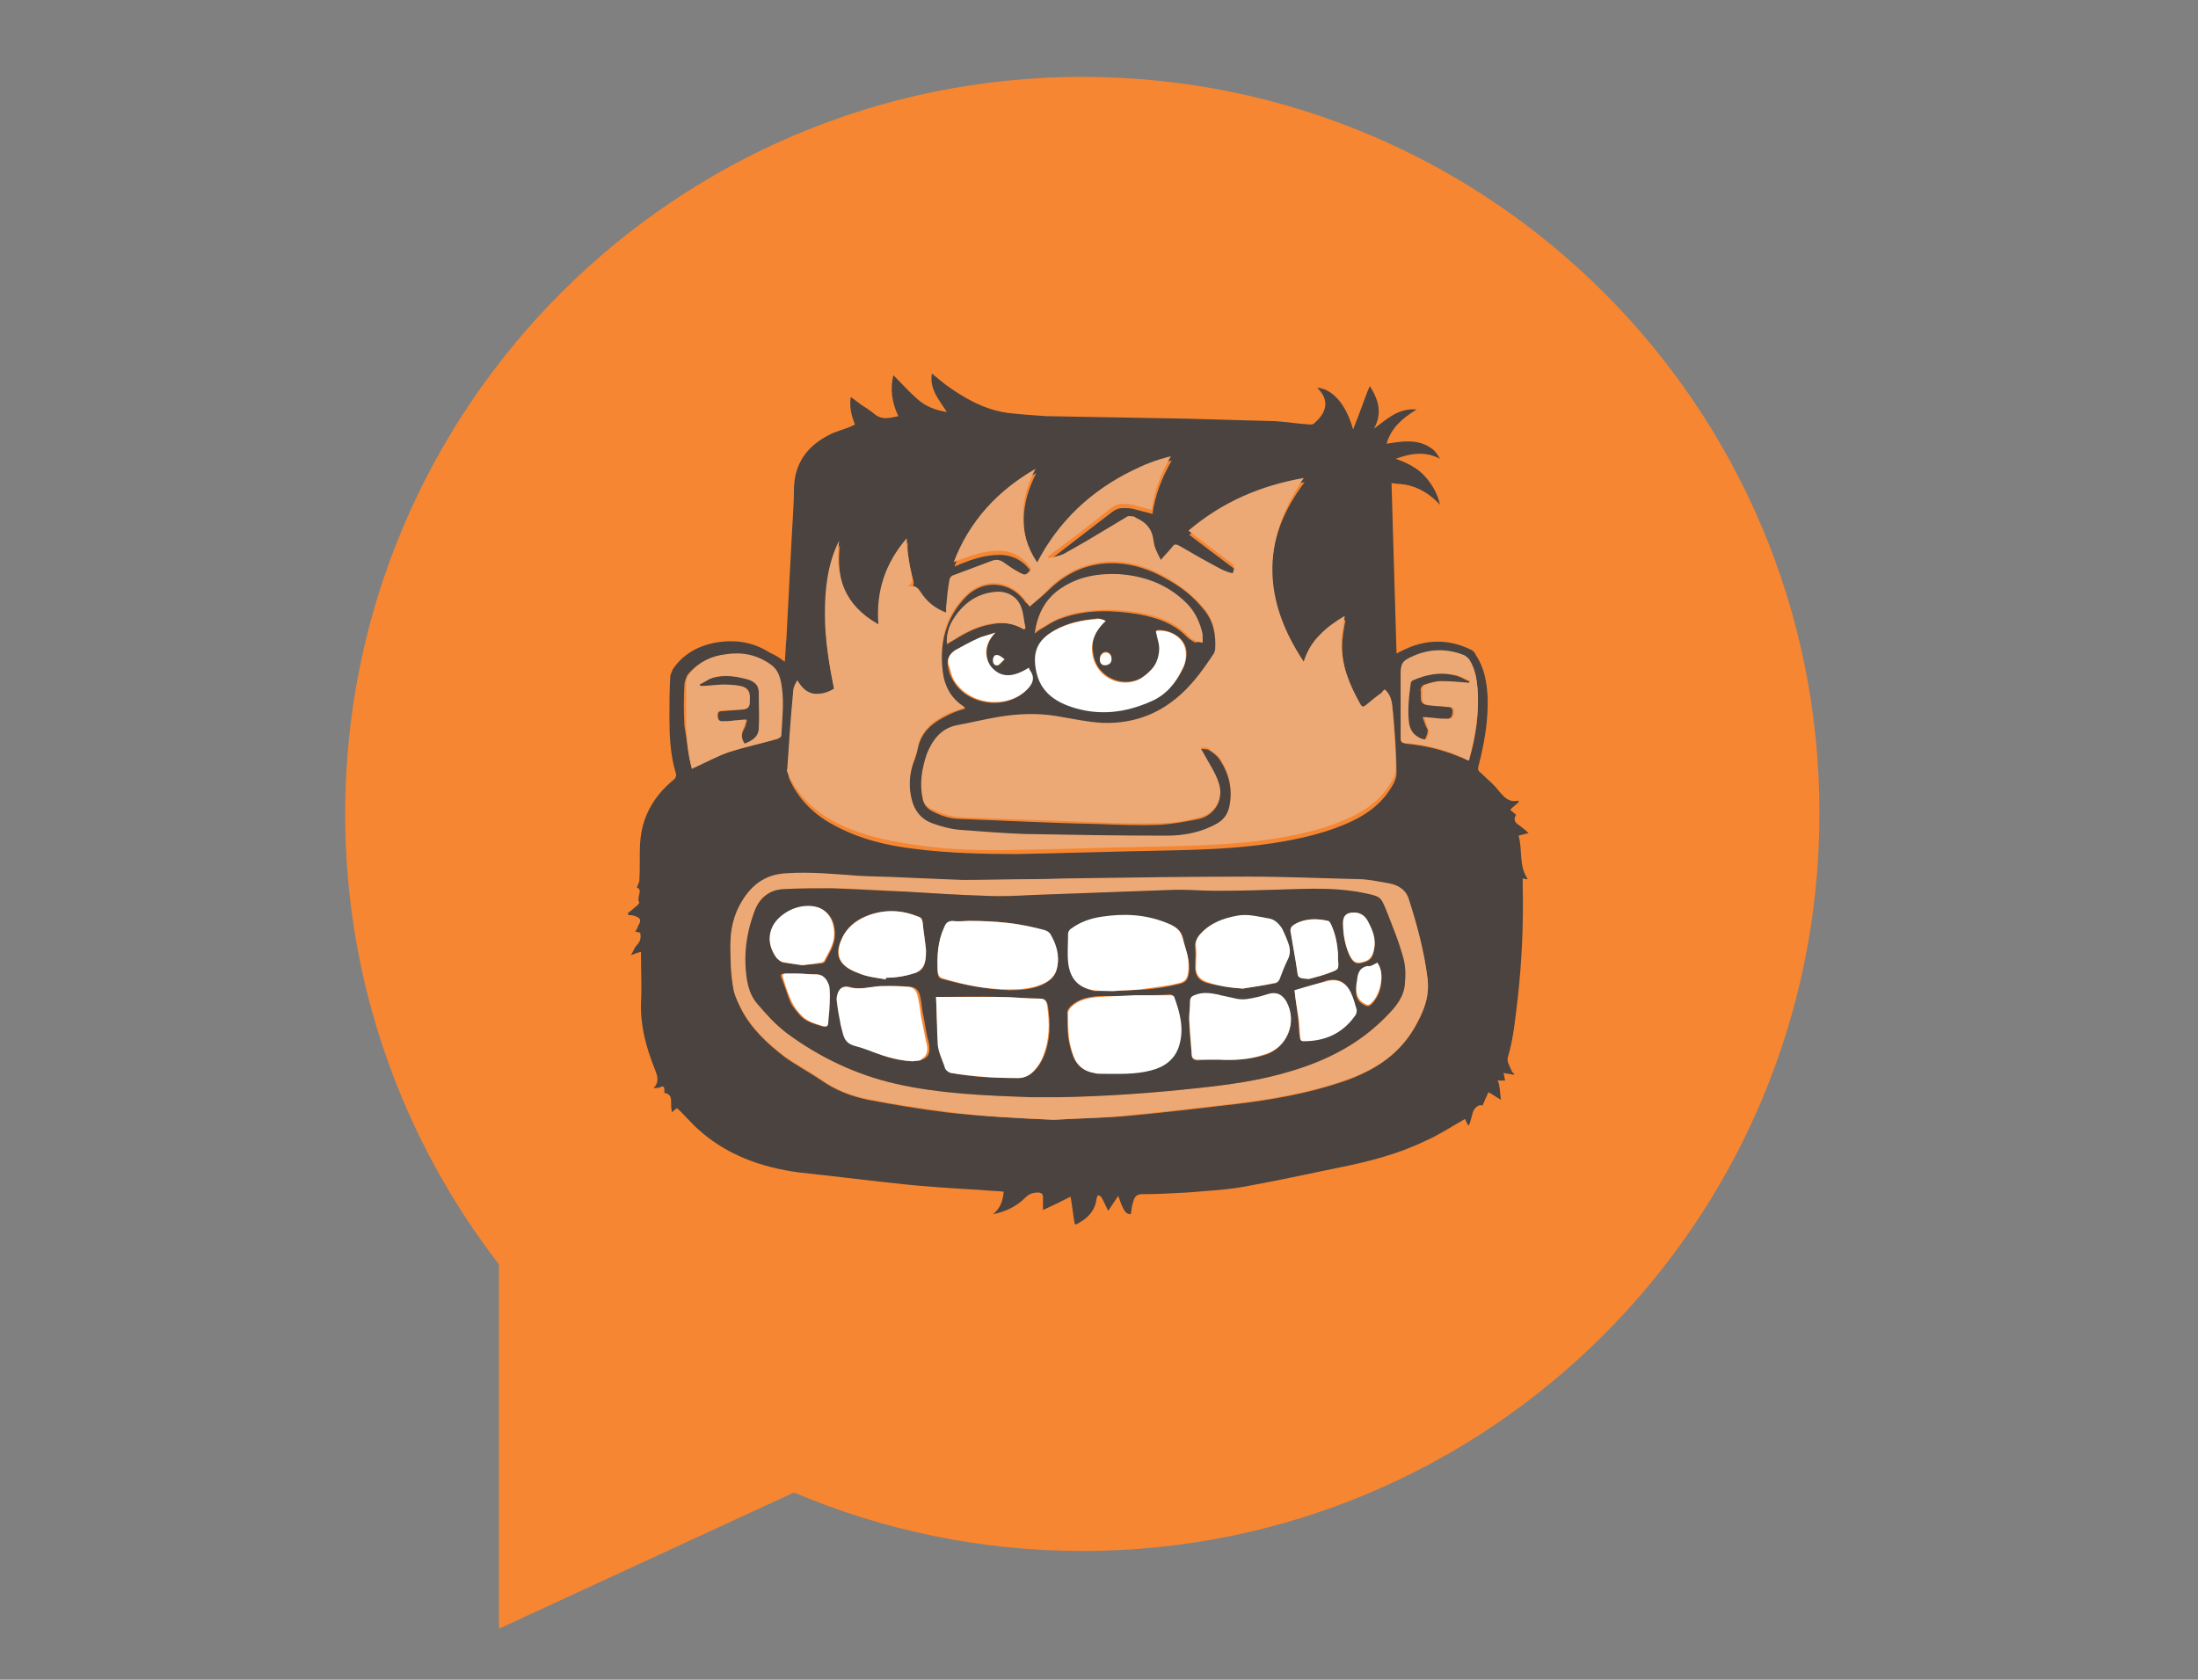 <?xml version="1.0" encoding="utf-8"?>
<!-- Generator: Adobe Illustrator 19.1.1, SVG Export Plug-In . SVG Version: 6.00 Build 0)  -->
<svg version="1.1" id="Calque_1" xmlns="http://www.w3.org/2000/svg" xmlns:xlink="http://www.w3.org/1999/xlink" x="0px" y="0px"
	 viewBox="0 0 263 201" style="enable-background:new 0 0 263 201;" xml:space="preserve">
<rect x="0" y="0" width="263" height="201" fill="#808080" stroke="none"/>
<style type="text/css">
	.st0{fill:#F68631;}
	.st1{fill:#4A433F;}
	.st2{fill:#ECA976;}
	.st3{fill:#FFFFFF;}
</style>
<path class="st0" d="M129.5,9.2c-48.7,0-88.2,39.5-88.2,88.2c0,20.3,6.9,39,18.4,53.9l0,0v43.6L95,178.6v0c10.6,4.5,22.3,7,34.5,7
	c48.7,0,88.2-39.5,88.2-88.2C217.8,48.7,178.3,9.2,129.5,9.2z"/>
<g id="logo">
	<path class="st1" d="M89.1,89c-0.4-0.6-0.4-1.2-0.1-1.7c0.2-0.3,0.2-0.6,0.4-1.1c-0.6,0-1,0.1-1.4,0.1c-0.5,0-1,0.1-1.5,0.1
		c-0.5,0-0.6-0.4-0.6-0.8c0-0.5,0.3-0.5,0.7-0.5c0.8-0.1,1.5-0.1,2.3-0.2c0.6-0.1,0.8-0.3,0.8-0.9c0,0,0-0.1,0-0.1
		c0.2-1.5-0.5-1.8-1.8-1.9c-1.3-0.1-2.5,0.1-3.8,0.1c-0.1,0-0.2,0-0.3,0c0-0.1-0.1-0.1-0.1-0.2c0.4-0.2,0.8-0.5,1.3-0.7
		c1.5-0.5,3-0.3,4.5,0.1c0.9,0.2,1.3,0.6,1.3,1.6c0,1.4,0.1,2.8,0,4.2C90.8,88.2,90,88.7,89.1,89z"/>
	<path class="st1" d="M93.9,79.2c0.1-1,0.1-1.9,0.2-2.8c0.2-3.8,0.4-7.7,0.6-11.5c0.1-2.2,0.3-4.3,0.3-6.5c0.1-3,1.6-5,4.1-6.3
		c0.9-0.5,1.9-0.7,2.8-1.1c0.1-0.1,0.3-0.1,0.4-0.2c-0.4-1-0.7-2.1-0.5-3.3c0.4,0.3,0.8,0.6,1.2,0.9c0.6,0.4,1.1,0.7,1.7,1.2
		c0.9,0.7,1.8,0.4,2.8,0.2c-0.8-1.6-1-3.3-0.6-4.9c0.9,0.9,1.8,1.9,2.8,2.8c1,0.9,2.2,1.4,3.6,1.6c-0.9-1.4-2.1-2.7-1.8-4.6
		c0.6,0.5,1.1,0.9,1.6,1.3c2.2,1.6,4.6,3,7.4,3.4c1.6,0.2,3.2,0.3,4.7,0.4c5.6,0.1,11.1,0.2,16.7,0.3c3.6,0.1,7.2,0.2,10.7,0.3
		c1.4,0.1,2.7,0.3,4.1,0.4c0.2,0,0.5,0,0.6-0.2c1.3-1.1,1.9-2.6,0.4-4.1c0,0-0.1-0.1-0.1-0.1c1.8,0.1,3.5,2,4.3,5
		c0.4-1,0.7-1.8,1-2.6c0.3-0.8,0.6-1.7,1-2.6c1.1,1.7,1.5,3.3,0.5,5.1c1.5-1.1,2.9-2.5,5.1-2.3c-1.6,1-3,2.1-3.6,4.1
		c1.9-0.3,3.7-0.6,5.3,0.5c0.5,0.3,0.8,0.8,1.1,1.3c-1.7-0.9-3.4-0.7-5.3,0c1.4,0.5,2.6,1.1,3.5,2.1c0.9,1,1.5,2.1,1.8,3.4
		c-1.1-1.2-2.5-2.1-4.1-2.4c-0.6-0.1-1.2-0.1-1.7-0.2c0.2,6.9,0.4,13.6,0.6,20.4c0.2-0.1,0.4-0.2,0.6-0.3c2.7-1.4,5.5-1.5,8.2-0.2
		c0.3,0.1,0.6,0.4,0.7,0.7c1,1.5,1.3,3.2,1.4,5c0.1,2.8-0.4,5.6-1.1,8.3c-0.1,0.4,0,0.6,0.3,0.8c0.7,0.7,1.5,1.3,2.1,2.1
		c0.6,0.7,1.2,1.5,2.4,1.2c0,0.1,0,0.1,0,0.2c-0.3,0.3-0.6,0.5-1,0.9c0.2,0.2,0.5,0.4,0.7,0.6c-0.3,0.5-0.2,0.9,0.3,1.2
		c0.4,0.3,0.8,0.6,1.2,1c-0.5,0.1-0.8,0.2-1.2,0.3c0.5,1.7,0,3.6,1.1,5.2c-0.2,0-0.2,0-0.3,0c-0.1,0-0.1-0.1-0.3-0.1
		c0,0.3,0,0.6,0,0.9c0.1,4.5-0.1,9-0.6,13.5c-0.3,2.4-0.5,4.8-1.2,7.1c-0.1,0.5,0.3,1.1,0.5,1.6c0,0.1,0.2,0.2,0.3,0.3
		c0,0,0,0.1-0.1,0.1c-0.4-0.1-0.8-0.1-1.2-0.2c0.1,0.3,0.1,0.6,0.2,0.9c-0.1,0-0.1,0-0.1,0c-0.3,0-0.5,0-0.8,0
		c0.1,0.2,0.2,0.5,0.2,0.7c0.1,0.5,0.1,1,0.2,1.6c-0.6-0.3-0.9-0.6-1.5-0.9c-0.3,0.6-0.5,1.1-0.7,1.6c-0.4-0.2-1,0.2-1.2,0.9
		c-0.1,0.4-0.2,0.8-0.3,1.1c0,0.1-0.1,0.3-0.2,0.4c-0.2-0.3-0.3-0.6-0.4-0.8c-1.6,0.9-3.1,1.9-4.7,2.6c-3.3,1.6-6.8,2.5-10.3,3.2
		c-3.8,0.8-7.6,1.6-11.4,2.3c-2.2,0.4-4.5,0.5-6.8,0.7c-1.8,0.1-3.6,0.2-5.5,0.2c-0.6,0-0.9,0.4-1,0.9c-0.2,0.5-0.2,1-0.3,1.5
		c-0.6,0-0.8-0.5-1-0.9c-0.2-0.4-0.3-0.8-0.5-1.3c-0.4,0.6-0.8,1.2-1.2,1.8c-0.3-0.6-0.5-1.1-0.8-1.6c-0.1-0.2-0.3-0.2-0.4-0.3
		c-0.1,0.2-0.2,0.3-0.2,0.5c-0.2,1.5-1.2,2.4-2.4,3c-0.1,0-0.2,0-0.2,0c-0.2-1.1-0.3-2.2-0.5-3.3c-1.2,0.6-2.2,1.1-3.3,1.6
		c0-0.5,0-1,0-1.5c0-0.4-0.1-0.5-0.5-0.6c-0.6,0-1.1,0.1-1.6,0.6c-1.1,1.1-2.4,1.7-3.9,2c0.9-0.7,1.2-1.6,1.3-2.7
		c-0.9-0.1-1.8-0.1-2.7-0.2c-3.4-0.2-6.8-0.4-10.3-0.8c-3.8-0.4-7.7-0.9-11.5-1.3c-4.5-0.6-8.7-2.1-12.1-5.2
		c-0.9-0.8-1.6-1.7-2.5-2.5c-0.1,0.1-0.3,0.2-0.6,0.5c-0.1-0.5-0.1-0.9-0.1-1.4c0-0.5-0.3-0.9-0.8-0.9c0-0.1,0-0.3,0-0.4
		c0-0.3-0.1-0.5-0.5-0.3c-0.2,0.1-0.5,0.1-0.8,0.1c0.8-0.8,0.4-1.6,0.1-2.4c-1-2.5-1.7-5.1-1.6-7.9c0.1-1.8,0-3.5,0-5.3
		c0-0.2,0-0.4,0-0.7c-0.4,0.1-0.7,0.2-1.2,0.4c0.3-0.5,0.4-0.9,0.7-1.2c0.5-0.5,0.5-1,0.4-1.5c-0.2,0-0.3-0.1-0.6-0.1
		c0.2-0.3,0.3-0.5,0.4-0.8c0.4-0.6,0.2-0.9-0.5-1.1c-0.2-0.1-0.5-0.1-0.7-0.1c0-0.1-0.1-0.1-0.1-0.2c0.4-0.3,0.7-0.6,1.1-0.9
		c0.1-0.1,0.3-0.3,0.3-0.4c-0.4-0.6,0.5-1.5-0.3-1.8c0.1-0.3,0.3-0.6,0.3-0.8c0.1-1.5,0-3.1,0.1-4.6c0.2-3,1.6-5.5,3.9-7.4
		c0.4-0.3,0.5-0.6,0.3-1.1c-0.6-2.1-0.7-4.3-0.7-6.5c0-1.6,0-3.2,0.1-4.8c0-0.3,0.2-0.6,0.3-0.9c1.2-1.8,3-2.8,5.1-3.2
		c2.3-0.4,4.5-0.1,6.5,1.2C93,78.5,93.4,78.8,93.9,79.2z M156,79.2c-4.8-7.1-5.4-14.2,0.1-21.5c-5.3,0.9-9.8,2.8-13.8,6.3
		c1.7,1.3,3.3,2.5,4.9,3.7c0.7,0.5,0.7,0.5,0.4,1.4c-0.5-0.2-1-0.3-1.4-0.5c-1.7-0.9-3.4-1.9-5-2.8c-0.3-0.2-0.5-0.2-0.8,0.1
		c-0.4,0.5-0.8,1-1.4,1.6c-0.3-0.9-0.8-1.6-0.9-2.3c-0.1-1.4-0.9-2.1-2-2.7c-0.1-0.1-0.3-0.2-0.4-0.2c-0.2,0-0.6-0.1-0.7,0
		c-0.7,0.4-1.4,0.8-2,1.2c-1.8,1-3.5,2.1-5.3,3.1c-0.6,0.3-1.4,0.5-2.1,0.7c0-0.1,0-0.1-0.1-0.2c0.3-0.2,0.6-0.5,0.9-0.7
		c2.2-1.7,4.3-3.3,6.5-5c0.5-0.4,0.9-0.6,1.5-0.6c0.4,0,0.8,0,1.2,0.1c0.8,0.2,1.5,0.4,2.3,0.6c0.3-2.2,1.1-4.3,2.3-6.4
		c-1.7,0.4-3.2,1-4.6,1.7c-4.9,2.4-8.8,5.9-11.4,11c-1.2-1.8-1.7-3.6-1.7-5.6c0-2,0.6-3.8,1.5-5.6c-4.5,2.6-7.9,6.1-9.8,11.2
		c0.3-0.1,0.5-0.2,0.7-0.3c1.5-0.6,3-1.1,4.7-1.1c1.7,0,3,0.8,3.9,2.2c-0.7,0.8-0.7,0.8-1.6,0.3c-0.6-0.3-1.1-0.7-1.7-1.1
		c-0.4-0.3-0.9-0.4-1.4-0.2c-1.6,0.6-3.2,1.2-4.8,1.8c-0.2,0.1-0.3,0.3-0.3,0.5c-0.2,1.1-0.3,2.2-0.4,3.3c0,0.2,0,0.3,0,0.6
		c-1.3-0.5-2.4-1.3-3-2.4c-0.4-0.6-0.7-0.9-1.4-0.7c0,0-0.1,0-0.1-0.1c0.8-0.5,0.5-1.1,0.3-1.8c-0.2-0.7-0.3-1.5-0.4-2.2
		c-0.1-0.5-0.1-1-0.1-1.7c-2.6,3-3.7,6.3-3.4,10.3c-4-2.3-5.2-5.8-4.7-10c-1.4,2.8-1.7,5.7-1.7,8.8c0,3,0.5,6,1.1,8.9
		c-0.8,0.4-1.6,0.7-2.5,0.6c-0.9-0.1-1.4-0.8-1.9-1.6c-0.2,0.5-0.4,0.9-0.5,1.4c-0.2,3.1-0.5,6.1-0.7,9.2c0,0.2,0.1,0.4,0.1,0.6
		c1.1,2.5,2.9,4.3,5.3,5.6c3.1,1.7,6.4,2.5,9.9,2.9c4,0.5,8.1,0.6,12.1,0.6c5.6-0.1,11.3-0.3,16.9-0.4c4.6-0.1,9.1-0.2,13.7-0.9
		c3.2-0.5,6.4-1.2,9.4-2.6c1.7-0.8,3.3-1.9,4.4-3.5c0.5-0.7,1-1.5,1-2.3c0-2.4-0.2-4.8-0.4-7.2c-0.1-0.8-0.2-1.6-0.9-2.3
		c-0.2,0.2-0.3,0.3-0.4,0.4c-0.6,0.5-1.2,1-1.9,1.5c-0.2,0.2-0.4,0.1-0.6-0.1c-1.3-2.3-2.3-4.7-2.3-7.4c0-1.1,0.2-2.2,0.4-3.2
		C158.8,74.9,156.8,76.5,156,79.2z M126.1,134c3.1-0.2,6.2-0.2,9.3-0.5c4.2-0.4,8.5-0.9,12.7-1.4c4.1-0.5,8.1-1.2,12.1-2.5
		c3.7-1.2,6.9-3,9-6.5c1.1-1.9,1.9-3.8,1.6-6c-0.4-3.2-1.3-6.3-2.2-9.3c-0.4-1.2-1.3-1.8-2.4-2c-1.2-0.2-2.4-0.5-3.7-0.5
		c-4.4-0.2-8.8-0.3-13.2-0.3c-6.8,0-13.6,0.1-20.4,0.2c-1.7,0-3.5,0.1-5.2,0.1c-2.8,0-5.6,0.1-8.5,0.1c-2.4,0-4.8-0.2-7.2-0.3
		c-1.8-0.1-3.5-0.1-5.3-0.2c-2.9-0.1-5.7-0.4-8.6-0.3c-2.4,0.1-4.1,1.3-5.3,3.3c-1,1.6-1.4,3.4-1.4,5.3c0,1.6,0,3.3,0.3,4.8
		c0.1,1,0.6,1.9,1,2.8c1.2,2.3,3.1,4.1,5.2,5.7c1.4,1,2.9,1.8,4.4,2.8c1.7,1.2,3.6,1.9,5.5,2.3c3.1,0.6,6.2,1.1,9.3,1.5
		C117.4,133.6,121.7,133.8,126.1,134z M82.8,92c0.2-0.1,0.3-0.2,0.4-0.2c1.3-0.6,2.6-1.3,4-1.8c1.8-0.6,3.7-1,5.6-1.5
		c0.3-0.1,0.5-0.1,0.5-0.5c0.1-2.2,0.4-4.3-0.1-6.5c-0.2-0.8-0.5-1.4-1.2-1.9c-1.6-1.2-3.4-1.5-5.4-1.2c-1.6,0.2-3.1,0.9-4.2,2.2
		c-0.3,0.3-0.4,0.8-0.5,1.2c-0.1,1.7-0.1,3.4,0,5.1C82.2,88.5,82.3,90.2,82.8,92z M175.7,91c0.1-0.1,0.1-0.1,0.1-0.1
		c0.8-2.7,1.2-5.5,1-8.3c-0.1-1.3-0.3-2.5-1-3.6c-0.1-0.2-0.3-0.4-0.6-0.5c-2-0.8-4.1-0.8-6.1,0.1c-1.4,0.6-1.5,0.9-1.5,2.4
		c0,2.4,0.1,4.9,0,7.3c0,0.5,0.1,0.6,0.6,0.7c2.2,0.2,4.4,0.7,6.5,1.6C175.1,90.7,175.4,90.9,175.7,91z"/>
	<path class="st2" d="M156,79.2c0.8-2.6,2.7-4.2,4.9-5.5c-0.1,1.1-0.4,2.1-0.4,3.2c0,2.7,1,5.1,2.3,7.4c0.2,0.3,0.3,0.3,0.6,0.1
		c0.6-0.5,1.2-1,1.9-1.5c0.1-0.1,0.2-0.3,0.4-0.4c0.7,0.6,0.9,1.5,0.9,2.3c0.2,2.4,0.4,4.8,0.4,7.2c0,0.8-0.5,1.6-1,2.3
		c-1.1,1.6-2.7,2.7-4.4,3.5c-3,1.4-6.1,2.1-9.4,2.6c-4.5,0.7-9.1,0.8-13.7,0.9c-5.6,0.1-11.3,0.3-16.9,0.4c-4,0.1-8.1,0-12.1-0.6
		c-3.4-0.5-6.8-1.2-9.9-2.9c-2.3-1.3-4.2-3.1-5.3-5.6c-0.1-0.2-0.2-0.4-0.1-0.6c0.2-3.1,0.4-6.1,0.7-9.2c0-0.5,0.2-0.9,0.5-1.4
		c0.5,0.8,1,1.4,1.9,1.6c0.9,0.1,1.7-0.1,2.5-0.6c-0.6-2.9-1.1-5.9-1.1-8.9c0-3,0.3-6,1.7-8.8c-0.5,4.3,0.6,7.7,4.7,10
		c-0.3-3.9,0.8-7.3,3.4-10.3c0,0.7,0,1.2,0.1,1.7c0.1,0.7,0.2,1.5,0.4,2.2c0.1,0.7,0.4,1.3-0.3,1.8c0.1,0.1,0.1,0.1,0.1,0.1
		c0.7-0.2,1,0.1,1.4,0.7c0.7,1.1,1.7,1.9,3,2.4c0-0.2,0-0.4,0-0.6c0.1-1.1,0.2-2.2,0.4-3.3c0-0.2,0.2-0.4,0.3-0.5
		c1.6-0.6,3.2-1.2,4.8-1.8c0.5-0.2,1-0.1,1.4,0.2c0.6,0.4,1.1,0.8,1.7,1.1c0.9,0.5,0.9,0.5,1.6-0.3c-0.9-1.4-2.2-2.2-3.9-2.2
		c-1.6,0-3.1,0.5-4.7,1.1c-0.2,0.1-0.4,0.1-0.7,0.3c1.9-5,5.3-8.6,9.8-11.2c-0.9,1.8-1.5,3.6-1.5,5.6c0,2,0.5,3.8,1.7,5.6
		c2.6-5,6.5-8.6,11.4-11c1.4-0.7,2.9-1.3,4.6-1.7c-1.2,2.1-2,4.1-2.3,6.4c-0.8-0.2-1.5-0.4-2.3-0.6c-0.4-0.1-0.8-0.1-1.2-0.1
		c-0.6,0-1,0.2-1.5,0.6c-2.1,1.7-4.3,3.4-6.5,5c-0.3,0.2-0.6,0.5-0.9,0.7c0,0.1,0,0.1,0.1,0.2c0.7-0.2,1.5-0.3,2.1-0.7
		c1.8-1,3.5-2,5.3-3.1c0.7-0.4,1.3-0.8,2-1.2c0.2-0.1,0.5,0,0.7,0c0.2,0,0.3,0.2,0.4,0.2c1.1,0.5,1.9,1.3,2,2.7
		c0.1,0.8,0.5,1.5,0.9,2.3c0.5-0.6,1-1.1,1.4-1.6c0.2-0.3,0.4-0.3,0.8-0.1c1.7,1,3.3,1.9,5,2.8c0.4,0.2,0.9,0.4,1.4,0.5
		c0.3-0.9,0.3-0.9-0.4-1.4c-1.6-1.2-3.2-2.4-4.9-3.7c4-3.4,8.6-5.4,13.8-6.3C150.7,65,151.3,72.1,156,79.2z M123.2,72.6
		c-0.2-0.3-0.3-0.5-0.4-0.6c-1.7-2.6-5-3-7.2-0.8c-2.5,2.4-3.2,5.5-2.8,8.9c0.2,1.8,1,3.3,2.6,4.3c0.1,0,0.1,0.1,0.1,0.2
		c-0.6,0.3-1.3,0.5-1.9,0.7c-1.9,0.9-3.4,2-3.8,4.2c-0.1,0.5-0.3,1.1-0.5,1.6c-0.3,1.1-0.5,2.2-0.4,3.3c0.2,1.7,0.8,3.1,2.6,3.9
		c1.1,0.4,2.2,0.8,3.3,0.8c2.6,0.2,5.2,0.4,7.8,0.5c5.7,0.1,11.3,0.2,17,0.2c2.1,0,4.2-0.4,6.1-1.5c0.8-0.4,1.3-1.1,1.4-2
		c0.4-2,0-3.8-1.1-5.5c-0.3-0.5-0.9-0.8-1.3-1.2c-0.2-0.2-0.6-0.1-1-0.2c0.2,0.3,0.3,0.5,0.4,0.7c0.6,1.1,1.3,2.2,1.7,3.3
		c0.7,2-0.3,3.9-2.3,4.4c-1.5,0.4-3.1,0.7-4.7,0.7c-2.5,0.1-5.1,0-7.6-0.1c-5.4-0.2-10.9-0.4-16.3-0.6c-1.3-0.1-2.4-0.5-3.5-1
		c-0.6-0.3-0.9-0.7-1-1.4c-0.4-1.9-0.2-3.7,0.5-5.4c0.6-1.7,1.6-2.9,3.5-3.4c1.7-0.4,3.3-0.8,5-1c2.3-0.3,4.7-0.5,7.1-0.1
		c1.8,0.3,3.6,0.8,5.4,0.8c2.9,0.1,5.6-0.6,8-2.3c2.3-1.6,3.9-3.8,5.4-6.1c0.1-0.1,0.1-0.2,0.1-0.4c0.1-1.7-0.2-3.4-1.4-4.8
		c-1.3-1.5-2.7-2.6-4.4-3.6c-1.9-1.1-3.9-1.8-6.1-1.9c-3-0.1-5.7,1-7.9,3.1C124.8,71.2,124,71.9,123.2,72.6z"/>
	<path class="st2" d="M126.1,134c-4.3-0.2-8.7-0.4-13-1c-3.1-0.4-6.2-0.9-9.3-1.5c-2-0.4-3.8-1.1-5.5-2.3c-1.4-1-3-1.8-4.4-2.8
		c-2.1-1.6-4-3.4-5.2-5.7c-0.5-0.9-0.9-1.9-1-2.8c-0.2-1.6-0.3-3.2-0.3-4.8c0-1.9,0.4-3.7,1.4-5.3c1.2-2,2.9-3.2,5.3-3.3
		c2.9-0.2,5.8,0.1,8.6,0.3c1.8,0.1,3.5,0.1,5.3,0.2c2.4,0.1,4.8,0.2,7.2,0.3c2.8,0,5.6-0.1,8.5-0.1c1.7,0,3.5-0.1,5.2-0.1
		c6.8-0.1,13.6-0.2,20.4-0.2c4.4,0,8.8,0.2,13.2,0.3c1.2,0,2.5,0.3,3.7,0.5c1.1,0.2,2.1,0.8,2.4,2c1,3.1,1.8,6.1,2.2,9.3
		c0.3,2.3-0.5,4.1-1.6,6c-2.1,3.6-5.3,5.3-9,6.5c-3.9,1.3-8,2-12.1,2.5c-4.2,0.5-8.5,1-12.7,1.4C132.3,133.8,129.2,133.8,126.1,134z
		 M126.7,131.3c5.6-0.1,11.1-0.5,16.7-1.1c3.7-0.4,7.4-0.9,11-2c4.4-1.3,8.3-3.3,11.5-6.6c1.1-1.1,2.1-2.3,2.2-3.9
		c0-1,0.1-2.1-0.2-3.1c-0.6-1.9-1.3-3.8-2-5.6c-0.7-1.7-0.7-1.7-2.5-2.1c-2.8-0.6-5.7-0.6-8.5-0.5c-3.1,0.1-6.2,0.2-9.4,0.2
		c-1.8,0-3.7-0.1-5.5-0.1c-5.5,0.2-10.9,0.4-16.4,0.6c-1.9,0.1-3.7,0.1-5.6,0.1c-3.2-0.1-6.4-0.3-9.6-0.5c-2.9-0.2-5.9-0.4-8.8-0.4
		c-2-0.1-3.9,0-5.9,0.1c-1.7,0.1-2.8,1-3.4,2.6c-0.8,2.1-1.2,4.2-1.1,6.5c0.1,1.6,0.3,3.3,1.4,4.6c1.1,1.3,2.2,2.5,3.5,3.5
		c3.9,2.9,8.3,5,13.1,6.1c5.3,1.2,10.8,1.4,16.2,1.6C124.5,131.3,125.6,131.3,126.7,131.3z"/>
	<path class="st2" d="M82.8,92c-0.5-1.7-0.6-3.4-0.7-5.2c0-1.7,0-3.4,0-5.1c0-0.4,0.2-0.9,0.5-1.2c1.1-1.3,2.5-2,4.2-2.2
		c1.9-0.3,3.7,0,5.4,1.2c0.7,0.5,1,1.1,1.2,1.9c0.5,2.2,0.2,4.3,0.1,6.5c0,0.4-0.3,0.4-0.5,0.5C91,89,89.1,89.4,87.2,90
		c-1.4,0.5-2.7,1.2-4,1.8C83.1,91.8,83,91.9,82.8,92z M89.1,89c0.9-0.4,1.7-0.8,1.7-1.9c0.1-1.4,0-2.8,0-4.2c0-0.9-0.5-1.3-1.3-1.6
		c-1.5-0.4-3-0.7-4.5-0.1c-0.4,0.2-0.8,0.5-1.3,0.7c0,0.1,0.1,0.1,0.1,0.2c0.1,0,0.2,0,0.3,0c1.3-0.1,2.5-0.3,3.8-0.1
		c1.2,0.1,1.9,0.4,1.8,1.9c0,0,0,0.1,0,0.1c0,0.6-0.2,0.8-0.8,0.9C88,84.9,87.3,85,86.5,85c-0.4,0-0.7,0.1-0.7,0.5
		c0,0.4,0.1,0.8,0.6,0.8c0.5,0,1,0,1.5-0.1c0.4,0,0.9-0.1,1.4-0.1c-0.2,0.5-0.2,0.8-0.4,1.1C88.7,87.9,88.6,88.4,89.1,89z"/>
	<path class="st2" d="M175.7,91c-0.3-0.1-0.6-0.3-1-0.5c-2.1-0.9-4.2-1.4-6.5-1.6c-0.5,0-0.6-0.2-0.6-0.7c0-2.4,0-4.9,0-7.3
		c0-1.5,0.1-1.8,1.5-2.4c2-0.9,4.1-0.9,6.1-0.1c0.2,0.1,0.4,0.3,0.6,0.5c0.7,1.1,0.9,2.3,1,3.6c0.2,2.8-0.3,5.6-1,8.3
		C175.8,90.9,175.8,91,175.7,91z M175.8,81.7c0-0.1,0.1-0.1,0.1-0.2c-0.6-0.3-1.1-0.6-1.7-0.7c-1.7-0.4-3.3,0-4.9,0.6
		c-0.1,0.1-0.3,0.3-0.3,0.4c-0.2,1.6-0.4,3.1-0.2,4.7c0.1,0.8,0.4,1.4,1.1,1.7c0.2,0.1,0.5,0.2,0.8,0.3c0.1-0.3,0.2-0.6,0.3-0.9
		c0-0.2-0.2-0.4-0.2-0.7c-0.1-0.3-0.3-0.7-0.4-1.1c0.6,0,1,0.1,1.4,0.1c0.5,0,1.1,0.1,1.6,0.1c0.5,0,0.6-0.5,0.6-0.9
		c0-0.4-0.4-0.5-0.7-0.5c-0.7-0.1-1.4-0.1-2.2-0.2c-0.8-0.1-1-0.3-0.9-1.1c0-0.2,0-0.3,0-0.5c-0.1-0.5,0.1-0.8,0.5-0.9
		c0.6-0.2,1.3-0.4,1.9-0.4C173.5,81.5,174.7,81.6,175.8,81.7z"/>
	<path class="st1" d="M123.2,72.6c0.8-0.7,1.7-1.4,2.4-2.1c2.2-2.1,4.8-3.2,7.9-3.1c2.2,0.1,4.2,0.8,6.1,1.9
		c1.7,0.9,3.2,2.1,4.4,3.6c1.2,1.4,1.5,3,1.4,4.8c0,0.1-0.1,0.3-0.1,0.4c-1.5,2.3-3.1,4.5-5.4,6.1c-2.4,1.7-5.1,2.4-8,2.3
		c-1.8-0.1-3.6-0.5-5.4-0.8c-2.4-0.4-4.7-0.3-7.1,0.1c-1.7,0.3-3.4,0.7-5,1c-1.8,0.4-2.8,1.7-3.5,3.4c-0.6,1.8-0.9,3.6-0.5,5.4
		c0.1,0.6,0.5,1.1,1,1.4c1.1,0.6,2.3,1,3.5,1c5.4,0.2,10.9,0.5,16.3,0.6c2.5,0.1,5.1,0.2,7.6,0.1c1.6-0.1,3.2-0.4,4.7-0.7
		c2-0.5,3-2.5,2.3-4.4c-0.4-1.2-1.1-2.2-1.7-3.3c-0.1-0.2-0.2-0.4-0.4-0.7c0.4,0.1,0.8,0,1,0.2c0.5,0.3,1,0.7,1.3,1.2
		c1.1,1.7,1.5,3.5,1.1,5.5c-0.2,0.9-0.6,1.5-1.4,2c-1.9,1.1-4,1.5-6.1,1.5c-5.7,0-11.3-0.1-17-0.2c-2.6-0.1-5.2-0.3-7.8-0.5
		c-1.1-0.1-2.2-0.4-3.3-0.8c-1.8-0.7-2.4-2.2-2.6-3.9c-0.1-1.1,0-2.2,0.4-3.3c0.2-0.5,0.4-1.1,0.5-1.6c0.4-2.2,1.9-3.3,3.8-4.2
		c0.6-0.3,1.2-0.5,1.9-0.7c0,0-0.1-0.1-0.1-0.2c-1.6-1-2.4-2.5-2.6-4.3c-0.4-3.4,0.4-6.4,2.8-8.9c2.2-2.2,5.5-1.8,7.2,0.8
		C122.8,72.1,123,72.3,123.2,72.6z M132.3,74.3c-0.4-0.1-0.7-0.3-1-0.3c-1.8,0.2-3.5,0.5-5.1,1.4c-2,1.2-2.5,2.7-2.1,4.9
		c0.5,2.3,2.1,3.5,4.2,4.2c3.3,1,6.5,0.7,9.6-0.7c1.7-0.8,2.9-2.2,3.7-3.9c0.3-0.8,0.5-1.6,0.3-2.4c-0.4-1.3-1.9-2.2-3.5-2.1
		c0.2,0.7,0.4,1.4,0.4,2.1c0,0.7-0.2,1.5-0.6,2.1c-0.4,0.6-1,1.1-1.6,1.5c-1.6,0.9-3.6,0.5-4.8-0.8c-0.6-0.6-0.9-1.4-1-2.2
		C130.5,76.6,131.1,75.4,132.3,74.3z M143.9,76.9c0-0.4,0-0.6-0.1-0.8c-0.3-1.4-0.9-2.6-1.9-3.7c-2.2-2.3-5.1-3.3-8.2-3.5
		c-2.4-0.2-4.6,0.2-6.7,1.6c-1.9,1.2-2.9,3-3.2,5.3c0.2-0.1,0.3-0.2,0.4-0.3c0.9-0.5,1.8-1.2,2.8-1.5c3-1.1,6.1-1,9.2-0.5
		c2.2,0.4,4.3,1.1,5.9,2.8c0.2,0.2,0.6,0.4,0.9,0.6C143.3,76.8,143.6,76.8,143.9,76.9z M119.1,75.7c-0.8,0.3-1.5,0.5-2.2,0.8
		c-0.9,0.4-1.8,0.9-2.7,1.4c-0.6,0.4-0.9,0.9-0.8,1.7c0.1,0.6,0.2,1.1,0.5,1.6c1.6,3.2,6.4,3.9,8.9,1.4c0.6-0.6,1-1.3,0.4-2.2
		c-0.1-0.1-0.1-0.3-0.2-0.4c-1.8,1.3-3.3,1.3-4.4,0C118,79,117.6,77.3,119.1,75.7z M122.5,75.3c0.1,0,0.1-0.1,0.2-0.1
		c-0.2-0.8-0.3-1.6-0.5-2.4c-0.4-1.2-1.5-2-2.8-1.9c-2.4,0.1-4.1,1.4-5.4,3.4c-0.5,0.8-0.8,1.7-0.7,2.8c0.5-0.3,1-0.6,1.5-0.9
		c1.2-0.7,2.5-1.3,3.9-1.5C120.1,74.4,121.3,74.6,122.5,75.3z M132.2,79.6c0.5,0,0.8-0.3,0.8-0.8c0-0.5-0.3-0.8-0.7-0.8
		c-0.4,0-0.7,0.4-0.7,0.8C131.6,79.4,131.8,79.6,132.2,79.6z M120.2,78.9c-0.4-0.3-0.6-0.5-0.8-0.5c-0.4-0.1-0.5,0.2-0.5,0.6
		c0,0.4,0.2,0.7,0.6,0.6C119.7,79.5,119.9,79.2,120.2,78.9z"/>
	<path class="st1" d="M126.7,131.3c-1.1,0-2.2,0-3.3,0c-5.4-0.2-10.9-0.4-16.2-1.6c-4.8-1.1-9.2-3.2-13.1-6.1
		c-1.3-1-2.4-2.2-3.5-3.5c-1.1-1.3-1.3-2.9-1.4-4.6c-0.1-2.2,0.3-4.4,1.1-6.5c0.6-1.6,1.8-2.5,3.4-2.6c1.9-0.1,3.9-0.1,5.9-0.1
		c2.9,0.1,5.9,0.3,8.8,0.4c3.2,0.2,6.4,0.4,9.6,0.5c1.9,0.1,3.7,0,5.6-0.1c5.5-0.2,10.9-0.4,16.4-0.6c1.8-0.1,3.7,0.1,5.5,0.1
		c3.1,0,6.2-0.1,9.4-0.2c2.9-0.1,5.7-0.1,8.5,0.5c1.8,0.4,1.8,0.4,2.5,2.1c0.7,1.8,1.5,3.7,2,5.6c0.3,1,0.3,2.1,0.2,3.1
		c-0.1,1.6-1.1,2.8-2.2,3.9c-3.2,3.3-7.1,5.3-11.5,6.6c-3.6,1.1-7.3,1.6-11,2C137.9,130.8,132.3,131.2,126.7,131.3z M112,119.3
		c0.1,2,0.1,3.8,0.3,5.7c0.1,1,0.5,2,0.9,2.9c0.1,0.2,0.4,0.4,0.7,0.5c2.5,0.5,5.1,0.6,7.7,0.6c1.1,0,1.8-0.4,2.4-1.1
		c0.4-0.5,0.7-1,0.9-1.5c0.8-1.9,0.8-3.9,0.5-6c-0.1-0.6-0.3-0.8-0.9-0.9c-1.6,0-3.3-0.2-4.9-0.2C117,119.2,114.6,119.3,112,119.3z
		 M133.1,118.6c1.5-0.1,2.8-0.1,4.1-0.2c1.2-0.1,2.5-0.3,3.7-0.6c1.1-0.2,1.3-0.6,1.4-1.7c0-0.1,0-0.2,0-0.3c0-1.2-0.5-2.3-0.7-3.4
		c-0.2-0.9-0.7-1.4-1.5-1.7c-0.2-0.1-0.3-0.1-0.5-0.2c-2.5-1-5.1-1.1-7.7-0.7c-1.3,0.2-2.6,0.6-3.6,1.4c-0.2,0.1-0.4,0.4-0.4,0.6
		c0,1.1-0.1,2.3,0,3.4c0.2,1.9,1.2,3,3.1,3.4C131.6,118.6,132.4,118.5,133.1,118.6z M135.8,119.1
		C135.8,119.2,135.8,119.2,135.8,119.1c-1.5,0.1-3,0.1-4.4,0.1c-1.2,0.1-2.3,0.3-3.3,1.2c-0.2,0.2-0.4,0.5-0.4,0.7c0,1,0,2,0.1,2.9
		c0.1,0.8,0.3,1.6,0.6,2.4c0.4,1,1.2,1.8,2.4,1.9c0.3,0.1,0.7,0.1,1,0.1c2,0,3.9,0.1,5.8-0.4c1.6-0.4,2.8-1.3,3.4-3
		c0.6-2,0.1-3.9-0.6-5.8c0-0.1-0.3-0.2-0.4-0.2C138.7,119.1,137.3,119.1,135.8,119.1z M115.9,110.2c-0.4,0-1.1,0.1-1.9,0.1
		c-0.6,0-0.8,0.2-1,0.7c-0.8,1.7-0.9,3.5-0.8,5.4c0,0.5,0.2,0.7,0.7,0.8c2.6,0.7,5.2,1.2,7.9,1.3c1.3,0,2.6-0.1,3.8-0.6
		c0.9-0.4,1.7-1,1.9-2.1c0.3-1.4-0.2-2.7-0.8-3.9c-0.1-0.2-0.4-0.5-0.7-0.5C122.1,110.4,119.2,110.2,115.9,110.2z M145.8,126.8
		c1.8,0.1,3.6,0,5.4-0.5c2.8-0.8,4.1-4,2.7-6.4c-0.5-0.8-1.1-1.1-2-0.9c-0.5,0.1-1,0.2-1.4,0.4c-0.8,0.2-1.7,0.4-2.6,0.2
		c-0.7-0.2-1.4-0.3-2.2-0.5c-0.9-0.2-1.9-0.3-2.8,0.1c-0.3,0.1-0.5,0.3-0.5,0.7c0,0.8-0.2,1.5-0.1,2.3c0,1.4,0.2,2.7,0.3,4.1
		c0,0.4,0.3,0.6,0.7,0.6C144.2,126.8,145,126.8,145.8,126.8z M148.7,118.3c1.3-0.2,2.5-0.4,3.8-0.6c0.2,0,0.4-0.2,0.5-0.4
		c0.4-0.8,0.6-1.7,1-2.4c0.3-0.6,0.3-1.2,0.1-1.8c-0.2-0.7-0.5-1.3-0.8-1.9c-0.3-0.6-0.8-1.1-1.6-1.2c-1.3-0.2-2.6-0.6-3.9-0.3
		c-1.6,0.3-3.1,0.8-4.2,2.1c-0.4,0.5-0.7,1-0.6,1.6c0.1,0.8,0,1.5,0,2.3c0,1,0.4,1.6,1.3,1.9C145.8,118,147.3,118.2,148.7,118.3z
		 M109.2,127c0.5-0.1,1-0.1,1.4-0.3c0.7-0.4,0.7-1.1,0.5-2.1c-0.3-1-0.4-2-0.6-3c-0.2-0.8-0.2-1.6-0.4-2.4c-0.1-0.5-0.4-1-1-1.1
		c-1.2-0.1-2.3-0.2-3.5-0.1c-1.3,0.1-2.6,0.5-3.9,0.1c-0.6-0.2-0.9,0.1-1.1,0.6c-0.1,0.3-0.3,0.6-0.2,0.9c0.1,1,0.3,2.1,0.5,3.1
		c0.1,0.7,0.2,1.5,0.7,1.9c0.4,0.4,1.2,0.5,1.8,0.8c0.1,0,0.2,0.1,0.3,0.1C105.3,126.3,107.1,126.9,109.2,127z M106,117.2
		c0-0.1,0-0.1,0-0.2c1.2,0,2.4-0.2,3.6-0.6c0.7-0.2,1-0.7,1.1-1.4c0.1-0.4,0.1-0.8,0.1-1.3c-0.1-1.1-0.3-2.2-0.4-3.3
		c0-0.4-0.1-0.6-0.5-0.7c-1.9-0.8-3.9-0.9-5.9-0.2c-1.2,0.4-2.3,1.1-3,2.3c-1.3,2.2-0.9,3.7,1.6,4.6
		C103.7,116.9,104.9,117,106,117.2z M96,115.5c0.9-0.1,1.5-0.1,2.2-0.2c0.2,0,0.4-0.1,0.5-0.2c0.5-1,1.2-2,1.2-3.2
		c0.1-1.7-0.8-3.4-3.1-3.4c-1.2,0-2.2,0.4-3.1,1.1c-1.8,1.3-2.1,3.4-0.7,5.1c0.2,0.2,0.4,0.4,0.7,0.5
		C94.5,115.3,95.4,115.4,96,115.5z M154.9,118.5c0.1,1.1,0.3,2.2,0.4,3.3c0.1,0.7,0.1,1.5,0.2,2.3c0,0.2,0.1,0.4,0.4,0.4
		c2.5,0,4.6-0.9,6.1-3c0.2-0.2,0.3-0.6,0.2-0.9c-0.2-0.7-0.4-1.3-0.7-2c-0.2-0.4-0.5-0.7-0.8-1c-0.5-0.4-1.2-0.4-1.9-0.3
		C157.6,117.8,156.2,118.2,154.9,118.5z M160.1,114.8c0-0.2,0-0.5,0-0.7c-0.1-1.2-0.3-2.3-0.8-3.4c-0.1-0.2-0.3-0.4-0.4-0.5
		c-1.3-0.3-2.6-0.3-3.8,0.3c-0.7,0.4-0.8,0.5-0.6,1.4c0.3,1.4,0.5,2.8,0.7,4.2c0.1,0.7,0.1,0.8,0.8,1c0.3,0,0.5,0.1,0.8,0
		c0.8-0.2,1.6-0.4,2.3-0.7C160.2,116,160.2,116,160.1,114.8z M95.3,116.5C95.3,116.5,95.3,116.5,95.3,116.5c-0.5,0-0.9,0-1.4,0
		c-0.4,0-0.6,0.1-0.4,0.5c0.4,1,0.7,2,1.1,3c0.3,0.6,0.8,1.1,1.2,1.6c0.7,0.7,1.6,0.9,2.5,1.2c0.5,0.1,0.6,0,0.6-0.4
		c0.1-1,0.2-2.1,0.2-3.1c0-0.5,0-0.9-0.1-1.4c-0.3-0.9-0.6-1.4-1.6-1.3C96.8,116.6,96.1,116.5,95.3,116.5z M162,109.2
		c-0.9,0-1.3,0.4-1.3,1.3c0,1.3,0.2,2.5,0.7,3.7c0.5,1.1,0.9,1.3,2,0.9c0.7-0.2,0.9-0.8,1-1.4c0.3-1.3-0.3-2.4-0.8-3.5
		C163.3,109.5,162.7,109.2,162,109.2z M164.8,115.2c-0.4,0.2-0.8,0.6-1.2,0.6c-0.9,0.1-1.1,0.7-1.2,1.5c0,0.2-0.1,0.4-0.1,0.7
		c-0.2,1.1,0.1,1.9,1,2.3c0.3,0.2,0.6,0.1,0.8-0.1c0.8-0.8,1.2-1.9,1.2-3C165.3,116.3,165.2,115.7,164.8,115.2z"/>
	<path class="st1" d="M175.8,81.7c-1.1-0.1-2.3-0.2-3.4-0.2c-0.6,0-1.3,0.2-1.9,0.4c-0.4,0.1-0.6,0.5-0.5,0.9c0,0.2,0,0.3,0,0.5
		c0,0.8,0.2,1,0.9,1.1c0.7,0.1,1.4,0.1,2.2,0.2c0.3,0,0.7,0,0.7,0.5c0,0.4-0.1,0.9-0.6,0.9c-0.5,0-1.1,0-1.6-0.1
		c-0.4,0-0.8-0.1-1.4-0.1c0.2,0.5,0.3,0.8,0.4,1.1c0.1,0.2,0.3,0.4,0.2,0.7c0,0.3-0.2,0.6-0.3,0.9c-0.3-0.1-0.5-0.1-0.8-0.3
		c-0.7-0.4-1-1-1.1-1.7c-0.2-1.6,0-3.2,0.2-4.7c0-0.2,0.2-0.4,0.3-0.4c1.6-0.7,3.2-1,4.9-0.6c0.6,0.1,1.2,0.5,1.7,0.7
		C175.8,81.5,175.8,81.6,175.8,81.7z"/>
	<path class="st3" d="M132.3,74.3c-1.2,1.1-1.8,2.4-1.6,3.9c0.1,0.9,0.5,1.6,1,2.2c1.2,1.3,3.2,1.7,4.8,0.8c0.6-0.4,1.2-0.9,1.6-1.5
		c0.4-0.6,0.6-1.4,0.6-2.1c0-0.7-0.3-1.4-0.4-2.1c1.6-0.2,3.2,0.7,3.5,2.1c0.2,0.8,0.1,1.7-0.3,2.4c-0.8,1.7-1.9,3.1-3.7,3.9
		c-3.1,1.4-6.3,1.8-9.6,0.7c-2.1-0.7-3.7-1.9-4.2-4.2c-0.5-2.3,0.1-3.8,2.1-4.9c1.6-0.9,3.3-1.3,5.1-1.4
		C131.6,74,131.9,74.1,132.3,74.3z"/>
	<path class="st2" d="M143.9,76.9c-0.4-0.1-0.6-0.1-0.8-0.2c-0.3-0.1-0.6-0.3-0.9-0.6c-1.6-1.7-3.7-2.4-5.9-2.8
		c-3.1-0.5-6.2-0.5-9.2,0.5c-1,0.4-1.9,1-2.8,1.5c-0.1,0.1-0.2,0.2-0.4,0.3c0.3-2.3,1.3-4.1,3.2-5.3c2-1.3,4.3-1.7,6.7-1.6
		c3.1,0.2,5.9,1.2,8.2,3.5c1,1,1.6,2.3,1.9,3.7C143.9,76.3,143.9,76.5,143.9,76.9z"/>
	<path class="st3" d="M119.1,75.7c-1.6,1.6-1.2,3.3-0.4,4.2c1.1,1.2,2.5,1.2,4.4,0c0.1,0.2,0.1,0.3,0.2,0.4c0.6,0.9,0.2,1.6-0.4,2.2
		c-2.5,2.5-7.3,1.8-8.9-1.4c-0.2-0.5-0.3-1.1-0.5-1.6c-0.2-0.7,0.2-1.3,0.8-1.7c0.9-0.5,1.8-1,2.7-1.4
		C117.6,76.1,118.3,76,119.1,75.7z"/>
	<path class="st2" d="M122.5,75.3c-1.2-0.7-2.5-0.9-3.8-0.7c-1.4,0.2-2.7,0.8-3.9,1.5c-0.5,0.3-0.9,0.6-1.5,0.9c0-1.1,0.2-2,0.7-2.8
		c1.2-2,3-3.3,5.4-3.4c1.3,0,2.4,0.7,2.8,1.9c0.3,0.8,0.3,1.6,0.5,2.4C122.7,75.2,122.6,75.3,122.5,75.3z"/>
	<path class="st3" d="M132.2,79.6c-0.4,0-0.6-0.3-0.6-0.7c0-0.4,0.3-0.8,0.7-0.8c0.4,0,0.7,0.3,0.7,0.8
		C133,79.3,132.7,79.6,132.2,79.6z"/>
	<path class="st3" d="M120.2,78.9c-0.4,0.3-0.6,0.6-0.8,0.7c-0.4,0.1-0.6-0.2-0.6-0.6c0-0.3,0.2-0.7,0.5-0.6
		C119.6,78.4,119.8,78.6,120.2,78.9z"/>
	<path class="st3" d="M112,119.3c2.6,0,5.1,0,7.5,0c1.6,0,3.3,0.2,4.9,0.2c0.6,0,0.8,0.2,0.9,0.9c0.3,2,0.3,4-0.5,6
		c-0.2,0.5-0.5,1.1-0.9,1.5c-0.6,0.8-1.4,1.2-2.4,1.1c-2.6,0-5.2-0.2-7.7-0.6c-0.2,0-0.6-0.3-0.7-0.5c-0.3-1-0.8-1.9-0.9-2.9
		C112.1,123.1,112.1,121.3,112,119.3z"/>
	<path class="st3" d="M133.1,118.6c-0.6,0-1.4,0-2.2-0.1c-1.9-0.3-2.9-1.4-3.1-3.4c-0.1-1.1,0-2.2,0-3.4c0-0.2,0.2-0.5,0.4-0.6
		c1.1-0.8,2.3-1.2,3.6-1.4c2.6-0.4,5.2-0.3,7.7,0.7c0.2,0.1,0.3,0.1,0.5,0.2c0.8,0.4,1.3,0.8,1.5,1.7c0.3,1.1,0.8,2.2,0.7,3.4
		c0,0.1,0,0.2,0,0.3c-0.1,1.1-0.3,1.5-1.4,1.7c-1.2,0.3-2.4,0.4-3.7,0.6C135.8,118.5,134.5,118.5,133.1,118.6z"/>
	<path class="st3" d="M135.8,119.1c1.4,0,2.8,0,4.3,0c0.1,0,0.4,0.1,0.4,0.2c0.7,1.9,1.2,3.8,0.6,5.8c-0.5,1.7-1.8,2.6-3.4,3
		c-1.9,0.5-3.9,0.4-5.8,0.4c-0.3,0-0.7,0-1-0.1c-1.2-0.2-2-0.9-2.4-1.9c-0.3-0.8-0.5-1.6-0.6-2.4c-0.1-1-0.1-2-0.1-2.9
		c0-0.2,0.2-0.5,0.4-0.7c0.9-0.9,2.1-1.1,3.3-1.2C132.9,119.2,134.4,119.2,135.8,119.1C135.8,119.2,135.8,119.2,135.8,119.1z"/>
	<path class="st3" d="M115.9,110.2c3.3,0,6.2,0.3,9.1,1.1c0.3,0.1,0.6,0.3,0.7,0.5c0.7,1.2,1.1,2.5,0.8,3.9
		c-0.2,1.1-0.9,1.7-1.9,2.1c-1.2,0.5-2.5,0.6-3.8,0.6c-2.7,0-5.3-0.5-7.9-1.3c-0.5-0.1-0.6-0.4-0.7-0.8c-0.1-1.9,0-3.7,0.8-5.4
		c0.2-0.5,0.5-0.7,1-0.7C114.7,110.3,115.5,110.2,115.9,110.2z"/>
	<path class="st3" d="M145.8,126.8c-0.8,0-1.7,0-2.5,0c-0.4,0-0.7-0.2-0.7-0.6c-0.1-1.4-0.2-2.7-0.3-4.1c0-0.8,0.1-1.5,0.1-2.3
		c0-0.4,0.2-0.6,0.5-0.7c0.9-0.4,1.8-0.3,2.8-0.1c0.7,0.2,1.4,0.3,2.2,0.5c0.9,0.2,1.7,0,2.6-0.2c0.5-0.1,1-0.3,1.4-0.4
		c0.9-0.2,1.5,0.1,2,0.9c1.4,2.5,0.1,5.7-2.7,6.4C149.5,126.8,147.7,126.9,145.8,126.8z"/>
	<path class="st3" d="M148.7,118.3c-1.5-0.1-2.9-0.3-4.3-0.8c-0.9-0.3-1.4-1-1.3-1.9c0-0.8,0.1-1.5,0-2.3c-0.1-0.7,0.2-1.2,0.6-1.6
		c1.1-1.2,2.6-1.8,4.2-2.1c1.4-0.3,2.6,0.1,3.9,0.3c0.7,0.1,1.2,0.6,1.6,1.2c0.3,0.6,0.6,1.3,0.8,1.9c0.2,0.6,0.2,1.2-0.1,1.8
		c-0.4,0.8-0.7,1.6-1,2.4c-0.1,0.2-0.3,0.4-0.5,0.4C151.3,117.9,150,118.1,148.7,118.3z"/>
	<path class="st3" d="M109.2,127c-2.1-0.1-3.9-0.8-5.8-1.5c-0.1,0-0.2-0.1-0.3-0.1c-0.6-0.2-1.4-0.3-1.8-0.8
		c-0.4-0.4-0.5-1.2-0.7-1.9c-0.2-1-0.4-2.1-0.5-3.1c0-0.3,0.1-0.7,0.2-0.9c0.2-0.4,0.5-0.7,1.1-0.6c1.3,0.4,2.6,0,3.9-0.1
		c1.2,0,2.3,0,3.5,0.1c0.6,0.1,0.9,0.6,1,1.1c0.2,0.8,0.3,1.6,0.4,2.4c0.2,1,0.4,2,0.6,3c0.3,1,0.2,1.7-0.5,2.1
		C110.2,127,109.7,126.9,109.2,127z"/>
	<path class="st3" d="M106,117.2c-1.1-0.2-2.3-0.3-3.4-0.8c-2.4-0.9-2.8-2.4-1.6-4.6c0.7-1.1,1.7-1.8,3-2.3c2-0.7,3.9-0.6,5.9,0.2
		c0.3,0.1,0.4,0.3,0.5,0.7c0.1,1.1,0.3,2.2,0.4,3.3c0,0.4,0,0.8-0.1,1.3c-0.1,0.6-0.5,1.1-1.1,1.4c-1.2,0.4-2.3,0.6-3.6,0.6
		C106,117.1,106,117.2,106,117.2z"/>
	<path class="st3" d="M96,115.5c-0.6-0.1-1.5-0.2-2.4-0.4c-0.3-0.1-0.5-0.3-0.7-0.5c-1.3-1.8-1-3.8,0.7-5.1c0.9-0.7,2-1.1,3.1-1.1
		c2.3,0,3.1,1.7,3.1,3.4c0,1.2-0.7,2.2-1.2,3.2c-0.1,0.1-0.3,0.2-0.5,0.2C97.6,115.3,96.9,115.4,96,115.5z"/>
	<path class="st3" d="M154.9,118.5c1.3-0.4,2.6-0.8,4-1.1c0.6-0.2,1.3-0.1,1.9,0.3c0.3,0.2,0.6,0.6,0.8,1c0.3,0.6,0.5,1.3,0.7,2
		c0.1,0.3,0,0.7-0.2,0.9c-1.5,2.1-3.6,3-6.1,3c-0.4,0-0.4-0.2-0.4-0.4c-0.1-0.7-0.1-1.5-0.2-2.3C155.2,120.7,155,119.6,154.9,118.5z
		"/>
	<path class="st3" d="M160.1,114.8c0.1,1.2,0.1,1.2-1,1.6c-0.8,0.3-1.5,0.5-2.3,0.7c-0.2,0.1-0.5,0-0.8,0c-0.7-0.1-0.7-0.2-0.8-1
		c-0.2-1.4-0.5-2.8-0.7-4.2c-0.2-0.8-0.1-1,0.6-1.4c1.2-0.6,2.5-0.6,3.8-0.3c0.2,0,0.3,0.3,0.4,0.5c0.5,1.1,0.7,2.2,0.8,3.4
		C160.1,114.3,160.1,114.6,160.1,114.8z"/>
	<path class="st3" d="M95.3,116.5c0.8,0,1.5,0.1,2.3,0.1c0.9,0,1.3,0.5,1.6,1.3c0.1,0.4,0.1,0.9,0.1,1.4c0,1-0.1,2.1-0.2,3.1
		c0,0.4-0.2,0.5-0.6,0.4c-0.9-0.3-1.8-0.5-2.5-1.2c-0.5-0.5-0.9-1-1.2-1.6c-0.5-1-0.8-2-1.1-3c-0.1-0.4,0-0.5,0.4-0.5
		C94.4,116.5,94.9,116.5,95.3,116.5C95.3,116.5,95.3,116.5,95.3,116.5z"/>
	<path class="st3" d="M162,109.2c0.7,0,1.2,0.3,1.6,0.9c0.6,1.1,1.1,2.2,0.8,3.5c-0.1,0.6-0.4,1.2-1,1.4c-1.1,0.4-1.5,0.2-2-0.9
		c-0.5-1.2-0.7-2.4-0.7-3.7C160.7,109.6,161.1,109.2,162,109.2z"/>
	<path class="st3" d="M164.8,115.2c0.4,0.6,0.5,1.2,0.5,1.8c-0.1,1.1-0.4,2.2-1.2,3c-0.3,0.3-0.5,0.3-0.8,0.1
		c-0.8-0.4-1.1-1.1-1-2.3c0-0.2,0.1-0.4,0.1-0.7c0.1-0.7,0.3-1.3,1.2-1.5C164,115.7,164.4,115.4,164.8,115.2z"/>
</g>
</svg>
